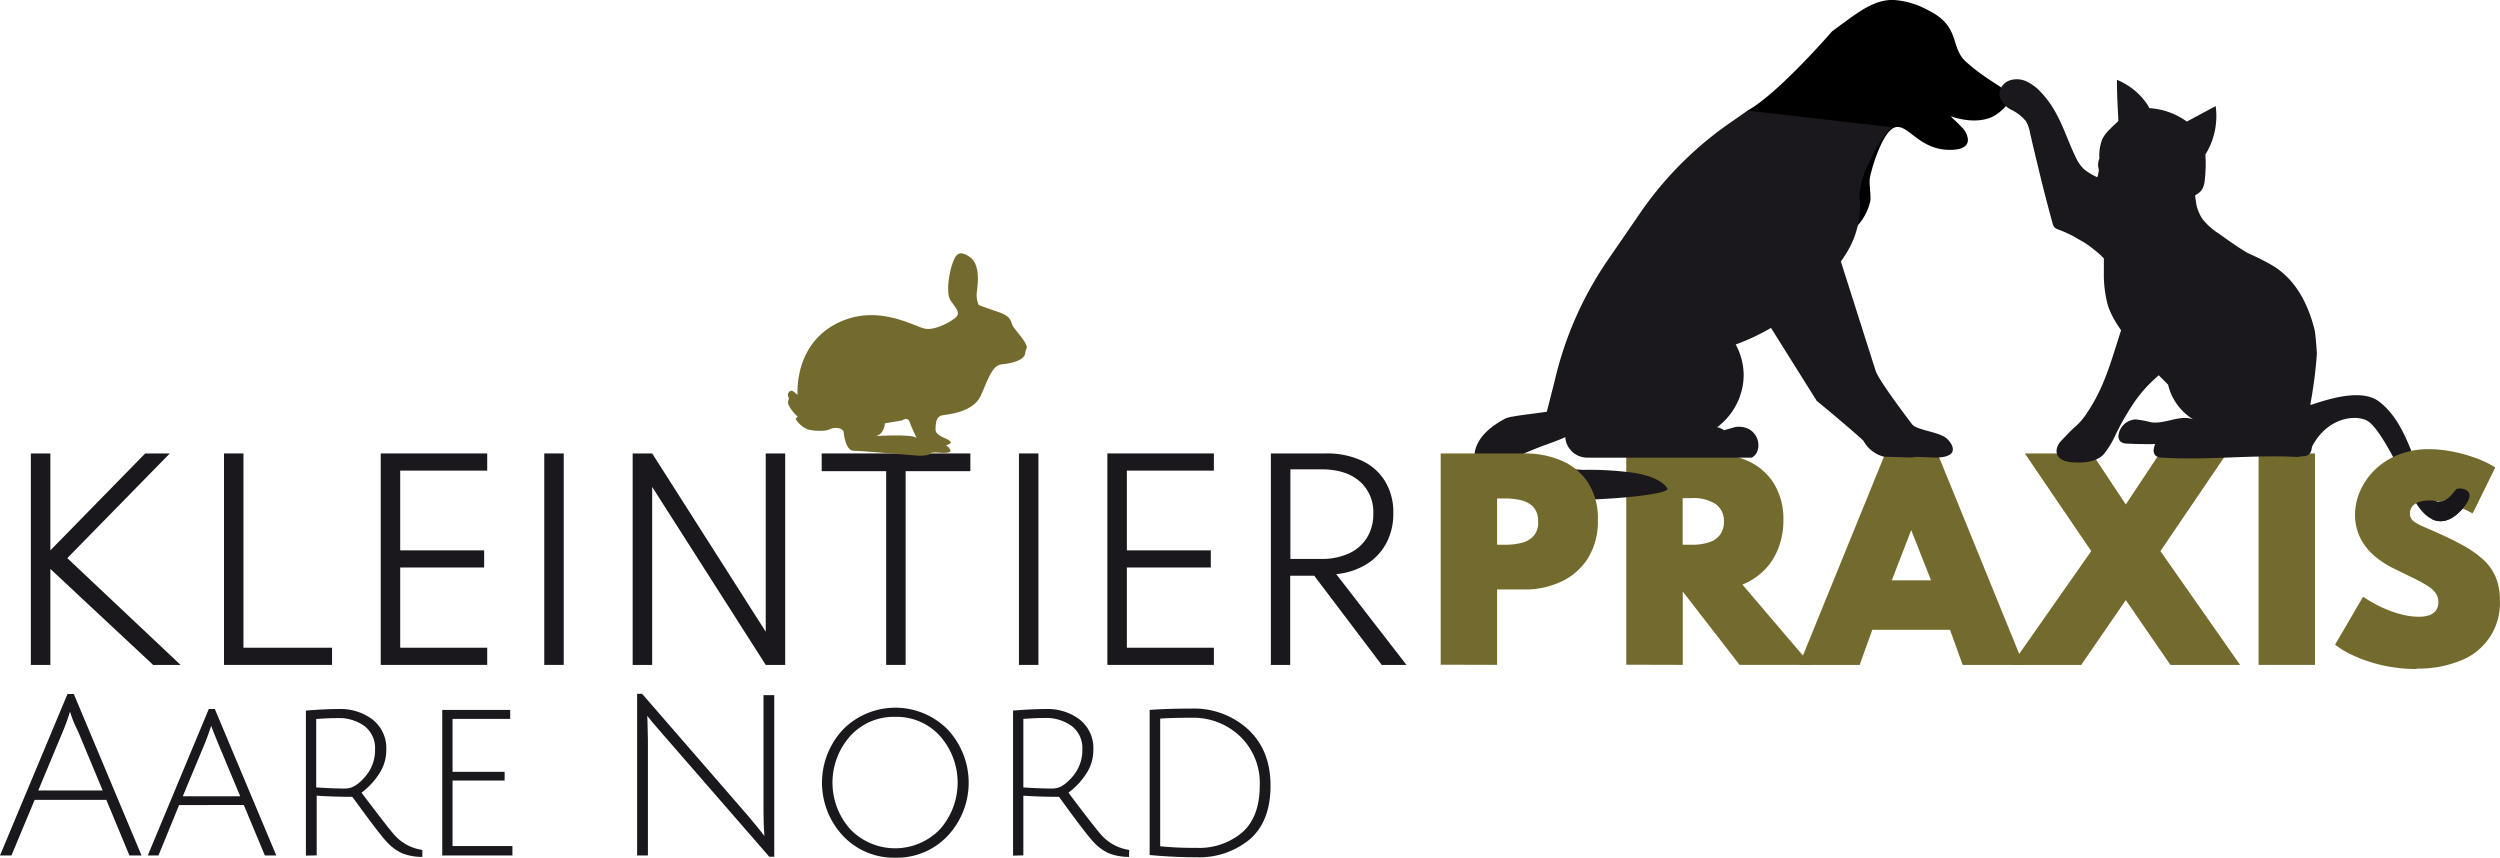 <?xml version="1.0" encoding="UTF-8"?> <svg xmlns="http://www.w3.org/2000/svg" xmlns:xlink="http://www.w3.org/1999/xlink" viewBox="0 0 504.81 173.19"><defs><style>.cls-1{fill:none;}.cls-2{clip-path:url(#clip-path);}.cls-3{fill:#1a181c;}.cls-4{fill:#736b2d;}.cls-5{fill:#736b2e;}.cls-6{fill:#19161b;}</style><clipPath id="clip-path" transform="translate(0 0)"><rect class="cls-1" width="504.81" height="173.19"></rect></clipPath></defs><g id="Ebene_2" data-name="Ebene 2"><g id="Ebene_1-2" data-name="Ebene 1"><g class="cls-2"><path class="cls-3" d="M14.13,143.76a2.4,2.4,0,0,0-.18.54c-.43,1.3-.83,2.4-1.22,3.31l-5,12h13l-5-12a22.1,22.1,0,0,1-1.58-3.89M7,161.51,2.31,172.74H0l13.63-32.61H14.9l13.68,32.61H26.13l-4.66-11.23Z" transform="translate(0 0)"></path><path class="cls-3" d="M42.66,146.52c-.45,1.36-.86,2.49-1.22,3.4l-4.53,10.86H48.5L44,150c-.7-1.69-1.15-2.84-1.36-3.44m-6.48,16L32,172.74H29.84l12.32-29.57h1.22l12.41,29.57H53.48l-4.25-10.19Z" transform="translate(0 0)"></path><path class="cls-3" d="M69.92,159.2q1.77,0,3.81-2.36a8.14,8.14,0,0,0,2-5.48,5.62,5.62,0,0,0-2.13-4.75A8.81,8.81,0,0,0,68.11,145q-1.81,0-4.26.18V159q3.27.22,6.07.23m-8.15,13.54V143.48q3.9-.31,6.61-.31a10.74,10.74,0,0,1,6.89,2.15A7.36,7.36,0,0,1,78,151.45a8.59,8.59,0,0,1-1.54,4.94A14.45,14.45,0,0,1,73,160.06q5.4,7.16,6.66,8.56a9.3,9.3,0,0,0,5.62,3l0,1.41a10.91,10.91,0,0,1-4.12-.75,9.84,9.84,0,0,1-3.15-2.38q-1.56-1.68-6.86-9-3.66,0-7.2-.23v12.05Z" transform="translate(0 0)"></path></g><polygon class="cls-3" points="89.3 143.35 89.3 172.74 103.47 172.74 103.47 170.84 91.38 170.84 91.38 157.61 101.89 157.61 101.89 155.85 91.38 155.85 91.38 145.16 103.02 145.16 103.02 143.35 89.3 143.35"></polygon><g class="cls-2"><path class="cls-3" d="M130.74,145.52l.09,3.85v23.37h-2.18V140.09h1L151,164.68q2.18,2.58,3.35,4.12-.18-2.18-.18-5V140.36h2.17V173h-1l-21.74-25c-1.51-1.72-2.47-2.87-2.9-3.45Z" transform="translate(0 0)"></path><path class="cls-3" d="M180.76,144.75a11.87,11.87,0,0,0-9.06,3.85,14.15,14.15,0,0,0,0,18.86,12.6,12.6,0,0,0,18.09,0,14.21,14.21,0,0,0,0-18.86,11.79,11.79,0,0,0-9-3.85m0,28.44a14.09,14.09,0,0,1-10.55-4.39,15.71,15.71,0,0,1,0-21.51,14.87,14.87,0,0,1,21.1,0,15.71,15.71,0,0,1,0,21.51,14.09,14.09,0,0,1-10.55,4.39" transform="translate(0 0)"></path><path class="cls-3" d="M212.75,159.2q1.77,0,3.8-2.36a8.1,8.1,0,0,0,2-5.48,5.62,5.62,0,0,0-2.13-4.75,8.81,8.81,0,0,0-5.52-1.63q-1.81,0-4.26.18V159q3.27.22,6.07.23m-8.15,13.54V143.48q3.9-.31,6.61-.31a10.7,10.7,0,0,1,6.88,2.15,7.34,7.34,0,0,1,2.72,6.13,8.59,8.59,0,0,1-1.54,4.94,14.62,14.62,0,0,1-3.49,3.67c3.59,4.77,5.82,7.62,6.66,8.56a9.3,9.3,0,0,0,5.62,3l-.05,1.41a10.91,10.91,0,0,1-4.12-.75,9.84,9.84,0,0,1-3.15-2.38q-1.56-1.68-6.86-9-3.66,0-7.2-.23v12.05Z" transform="translate(0 0)"></path><path class="cls-3" d="M241.55,171.2a13.44,13.44,0,0,0,9.3-3.13q3.51-3.12,3.52-9.42a13.05,13.05,0,0,0-4-10,13.71,13.71,0,0,0-9.76-3.72c-2.74,0-4.86.06-6.34.18v25.77a65.74,65.74,0,0,0,7.25.32m-.91-28.12A16.14,16.14,0,0,1,252,147.26q4.55,4.2,4.55,11.39t-4.19,10.83a16,16,0,0,1-10.8,3.62q-4.58,0-9.42-.45v-29.3q3.62-.27,8.51-.27" transform="translate(0 0)"></path></g><polygon class="cls-3" points="6.23 134.26 6.23 91.56 10.17 91.56 10.17 111.13 29.32 91.56 34.29 91.56 13.59 112.7 36.46 134.26 30.92 134.26 10.17 114.88 10.17 134.26 6.23 134.26"></polygon><polygon class="cls-3" points="45.23 134.26 45.23 91.56 49.16 91.56 49.16 130.79 67.05 130.79 67.05 134.26 45.23 134.26"></polygon><polygon class="cls-3" points="76.88 134.26 76.88 91.56 98.38 91.56 98.38 95.03 80.81 95.03 80.81 111.13 97.76 111.13 97.76 114.59 80.81 114.59 80.81 130.79 98.38 130.79 98.38 134.26 76.88 134.26"></polygon><rect class="cls-3" x="109.9" y="91.56" width="3.93" height="42.7"></rect><polygon class="cls-3" points="127.75 134.26 127.75 91.56 131.69 91.56 154.62 127.56 154.62 91.56 158.55 91.56 158.55 134.26 154.62 134.26 131.69 98.32 131.69 134.26 127.75 134.26"></polygon><polygon class="cls-3" points="178.94 134.26 178.94 95.14 165.92 95.14 165.92 91.56 195.94 91.56 195.94 95.14 182.87 95.14 182.87 134.26 178.94 134.26"></polygon><rect class="cls-3" x="205.75" y="91.56" width="3.93" height="42.7"></rect><polygon class="cls-3" points="223.6 134.26 223.6 91.56 245.11 91.56 245.11 95.03 227.54 95.03 227.54 111.13 244.49 111.13 244.49 114.59 227.54 114.59 227.54 130.79 245.11 130.79 245.11 134.26 223.6 134.26"></polygon><g class="cls-2"><path class="cls-3" d="M260.56,112.86h6.21a13.06,13.06,0,0,0,5.61-1.11,8.42,8.42,0,0,0,3.64-3.17,8.93,8.93,0,0,0,1.28-4.85,8.17,8.17,0,0,0-2.8-6.58q-2.79-2.39-7.73-2.38h-6.21Zm-3.94,21.4V91.56H267.7A16.82,16.82,0,0,1,274.94,93a10.85,10.85,0,0,1,4.73,4.16,12,12,0,0,1,1.67,6.45,12.62,12.62,0,0,1-1.41,6.07,11.22,11.22,0,0,1-4,4.25,14.09,14.09,0,0,1-6.12,2L284,134.26h-5l-13.62-18h-4.86v18Z" transform="translate(0 0)"></path><path class="cls-4" d="M339.77,110h1.76a10.81,10.81,0,0,0,3.63-.52,4.3,4.3,0,0,0,2.2-1.56,4.39,4.39,0,0,0,.74-2.58,4.1,4.1,0,0,0-1.67-3.56,8.36,8.36,0,0,0-4.9-1.2h-1.76Zm-11.39,24.22V91.56h16.87a18.09,18.09,0,0,1,7.85,1.59,11.89,11.89,0,0,1,5.17,4.61,13.75,13.75,0,0,1,1.84,7.31,15.56,15.56,0,0,1-1,5.58,12.68,12.68,0,0,1-2.78,4.4,13.68,13.68,0,0,1-4.49,3l13.82,16.2H351.26l-11.47-14.8h0v14.8Z" transform="translate(0 0)"></path></g><path class="cls-5" d="M382,117.18h7.92l-4-10.14Zm-18.71,17.08,17.39-42.7h10.56l17.39,42.7H396.31l-2.56-7.09H378.06l-2.55,7.09Z" transform="translate(0 0)"></path><polygon class="cls-4" points="406.17 134.26 422.27 111.28 408.86 91.56 422.42 91.56 429.25 101.86 436.08 91.56 449.64 91.56 436.24 111.28 452.33 134.26 438.26 134.26 429.25 121.17 420.25 134.26 406.17 134.26"></polygon><rect class="cls-4" x="456.06" y="91.56" width="11.39" height="42.7"></rect><g class="cls-2"><path class="cls-4" d="M176.85,88.06c1.75-.42,1.83-2.58,1.83-2.58l3.5-.59s1.08-.83,1.5.33,1.42,3.26,1.42,3.26c-.42-.59-3.92-.67-8.25-.42M207,69.22c-.67-1.25-2.25-2.83-2.58-3.58s-.26-1.75-2.67-2.58-4.13-1.46-4.13-1.46a5.52,5.52,0,0,1-.41-2.25c.08-1.08,1-5.75-1.34-7.42s-3-.42-3.67,1.67-1.16,5.75-.25,7.08,1.92,2.33,1.26,3.17-4.34,3-6.51,2.5-8.91-4.59-16.33-1.67-9.5,9.75-9.33,15.09c0,0-1-1.09-1.42-.84a.94.94,0,0,0-.42,1.25c.25.5,0,.26-.08,1s1.25,2.34,1.75,2.75-.33.34-.17.75a5.21,5.21,0,0,0,2.34,2c1,.34,3.58.5,4.5,0s2.75-.33,2.83.67.58,3.67,2,3.67,12.92,1,13.17,1,2.12,0,2.21-.38,1.66-.25,1.66-.25,2.5.25,2.5-.33-.91-1.17-.91-1.17,1.41-.25.83-.83-2.92-1-2.92-2.33.17-2.59,1.25-2.84,6.34-.5,7.92-4.08,2.33-6.08,4.25-6.25,4.5-.83,4.67-2.17.66-.92,0-2.17" transform="translate(0 0)"></path><path d="M374.65,46a11,11,0,0,0,2.91-5c.39-1-.19-3.64,0-5s2.42-9.31,5-10.25,4.74,4.28,10.71,4.5,3.83-3.48,3.22-4.17-2.61-2.6-2.61-2.6,5.74,2.2,9.44-.5c2.28-1.67,2.51-2.83,2.51-3.21h0a.73.73,0,0,0,0-.13c.22-1.46-4-2.84-8.8-7.12-3.48-3.13-.89-7.22-8-10.61A16.31,16.31,0,0,0,382.43,0h-.7l0,0c-3.85.2-6.86,2.71-11.8,6.34,0,0-10.94,12.65-17.09,16" transform="translate(0 0)"></path><path class="cls-3" d="M382.29,25.72a.36.36,0,0,0-.27.06c-1,.48-3.24,4-4.83,7.54a16.78,16.78,0,0,0-1.72,6A18.26,18.26,0,0,1,373,50.84l-.13.21c-.36.61-.76,1.18-1.15,1.77l7,22c.45,1.62,5.45,8.32,7.31,10.77.89,1.34,5.68,1.56,7.17,3.05s2.2,3.75-2.43,3.75L387,92.25a9,9,0,0,1-1.59.12l-5.05-.16A6.6,6.6,0,0,1,376.27,89l-.22-.21c-1.11-1.07-6.8-5.9-9.2-7.83l-9.24-14.75a44.21,44.21,0,0,1-7.13,3.35,13.07,13.07,0,0,1,1.61,6.23,13.28,13.28,0,0,1-5.37,10.48,3.53,3.53,0,0,1,1.41.6l2.29-.65c4.71-.61,5.9,4.78,3.3,6.19H320.5a4.45,4.45,0,0,1-3.14-1.3,5.37,5.37,0,0,1-.44-.51,4.37,4.37,0,0,1-.85-2.33c-1.38.63-2.79,1.13-4.13,1.61-1.56.55-4.23,1.7-4.23,1.7s-1.28,2.46,11.94,3.3a65.86,65.86,0,0,1,10.45.62c2.84.5,5.43,1.41,6.55,3.06,1,1-8.11,2.15-17.22,2.36-6.8.16-13.61-.18-16.3-1.38-3-1.33-4.74-3.24-5.26-5.66-.79-3.64,1.26-6.79,6.08-9.36a2.53,2.53,0,0,1,.35-.14l.29-.08.18-.05.46-.11.11,0c1.73-.34,4.55-.63,7-1l1.6-6.28A71.52,71.52,0,0,1,324.66,52.5l6.47-9.41a71.32,71.32,0,0,1,17.23-17.6l4.5-3.15" transform="translate(0 0)"></path><path class="cls-4" d="M302.3,110h1.76a13.69,13.69,0,0,0,3-.34,5,5,0,0,0,2.52-1.33,4,4,0,0,0,1-3,4.13,4.13,0,0,0-1-3A5,5,0,0,0,307.1,101a13.7,13.7,0,0,0-3-.35H302.3Zm-11.39,24.22V91.56h16.87A18.91,18.91,0,0,1,315.29,93a12.12,12.12,0,0,1,5.36,4.43,13.41,13.41,0,0,1,2,7.58,14.11,14.11,0,0,1-2,7.7,12.76,12.76,0,0,1-5.36,4.72,17.22,17.22,0,0,1-7.51,1.6H302.3v15.22Z" transform="translate(0 0)"></path><path class="cls-3" d="M478.35,85.19c1.73,1.26,4.82,6.37,8.15,13.81s7.32,7.65,10.81,3.66-.83-4.32-1.33-3.87-4,6.37-6.82-1.62-4.66-12.81-8.65-16-12.15.12-14,.61h0c0-.29.92-4.6,1.31-10.18.05-.39-.29-4.21-.41-4.85-1.83-7.38-5.12-10.9-8.13-12.89A45.55,45.55,0,0,0,454,51.16l-.29-.16c-2-1.18-3.82-2.51-5.68-3.83h0a13.12,13.12,0,0,1-3.28-2.93,8.22,8.22,0,0,1-1.26-3,4.52,4.52,0,0,1-.08-.63,11.54,11.54,0,0,1-.16-1.18l.11-.06a3.86,3.86,0,0,0,1.22-1,4.19,4.19,0,0,0,.61-2,28,28,0,0,0,.13-5.18h0c.18-.27.34-.56.5-.85a14.83,14.83,0,0,0,1.58-8.92l-5.27,2.83-.55.3A14.36,14.36,0,0,0,434,21.84a6.19,6.19,0,0,0-.46-.83,13.6,13.6,0,0,0-6.08-4.89c0,2.56.12,5.12.27,7.68,0,.22,0,.43,0,.64l-1.28,1.22-.27.28c-.29.29-.58.58-.84.89a6.29,6.29,0,0,0-.87,1.34,9.15,9.15,0,0,0-.55,3.84,3.24,3.24,0,0,0-.1,2.29,8.15,8.15,0,0,1-.16.86.64.64,0,0,1,0,.07c0,.19-.12.38-.17.57-.4-.21-.8-.39-1.19-.62l-.12-.07A8,8,0,0,1,420.64,34a7.9,7.9,0,0,1-1.51-2.27c-.84-1.72-1.53-3.52-2.28-5.29a0,0,0,0,0,0,0,32.45,32.45,0,0,0-2.26-4.58,20.17,20.17,0,0,0-2.39-3.14,9.41,9.41,0,0,0-3-2.28,4.61,4.61,0,0,0-3.44-.19l-.22.09a3,3,0,0,0-1.78,3,4.43,4.43,0,0,0,2.35,2.82,8.76,8.76,0,0,1,3,2.34,7.22,7.22,0,0,1,.78,2.23l.6,2.61c.28,1.18.56,2.35.85,3.52Q412.79,39,414.44,45a2.21,2.21,0,0,0,.36.85,2.27,2.27,0,0,0,1,.56,27.14,27.14,0,0,1,2.7,1.21c.27.14.54.3.81.46.59.33,1.17.67,1.74,1,.3.2.59.41.88.62.51.38,1,.76,1.49,1.17.28.24.57.49.84.75s.37.37.56.55c0,1,0,2,0,2.93a23.77,23.77,0,0,0,.64,5.9c.07.27.13.55.22.82.15.44.32.86.51,1.28a21.43,21.43,0,0,0,2.11,3.58c-1.18,3.62-2.21,7.3-3.7,10.8-.27.63-.55,1.26-.86,1.87a33.77,33.77,0,0,1-2.36,4.08A12.87,12.87,0,0,1,419,86.2c-.76.63-2.17,2.16-2.85,2.87a3.38,3.38,0,0,0-.82,1.48,2,2,0,0,0,.06,1.2c.47,1.22,2,1.56,3.31,1.62,2.13.12,4.46-.08,6-1.53a17.41,17.41,0,0,0,2.43-3.94,53.89,53.89,0,0,1,3.54-6.24l.15-.23a27.6,27.6,0,0,1,2.84-3.53c.72-.75,1.47-1.44,2.24-2.12h0l.69.68,1.2,1.22a0,0,0,0,0,0,0l0,0a11.23,11.23,0,0,0,5.07,7c-2.71-1-5.65,1-8.49.59a21.12,21.12,0,0,0-3.12-.58,3.65,3.65,0,0,0-3.46,3.13,1.6,1.6,0,0,0,.31,1.28,2.07,2.07,0,0,0,1.4.47c1.9.11,3.8.12,5.7.1,0,0,0,0,0,0a3,3,0,0,0-.3,1,1.58,1.58,0,0,0,.3,1.27,2,2,0,0,0,1.41.47c9.17.56,18.16-.62,27.32-.14.29,0,.78-.15,1.08-.13a2,2,0,0,0,1.06-.28,1.68,1.68,0,0,0,.7-1.15s0-.06,0-.09.08-.33.11-.49c3.38-6.38,9.54-6.38,11.37-5" transform="translate(0 0)"></path><path class="cls-4" d="M495,91.3a31.37,31.37,0,0,1,4.75,1.29,20.5,20.5,0,0,1,4,1.92l-4.51,9.16a18,18,0,0,0-2.84-1.33,18.87,18.87,0,0,0-3-.86,8.26,8.26,0,0,0-1.76-.32l-.33-5.57Z" transform="translate(0 0)"></path><path class="cls-4" d="M488,135.09a30.86,30.86,0,0,1-5.26-.43,30,30,0,0,1-4.64-1.15,27.48,27.48,0,0,1-3.82-1.59,16.46,16.46,0,0,1-2.77-1.75l5.65-9.67a28.75,28.75,0,0,0,2.49,1.49,24.42,24.42,0,0,0,2.84,1.3,21.87,21.87,0,0,0,3,.91,13.26,13.26,0,0,0,2.88.33,6.54,6.54,0,0,0,2.18-.31,2.74,2.74,0,0,0,1.35-1,2.78,2.78,0,0,0,.46-1.64,3.12,3.12,0,0,0-.48-1.73,5.37,5.37,0,0,0-1.51-1.43,26,26,0,0,0-2.72-1.53c-1.12-.55-2.48-1.21-4.09-2a19.65,19.65,0,0,1-3.32-2,12.83,12.83,0,0,1-2.54-2.5,10.45,10.45,0,0,1-1.61-3,10.66,10.66,0,0,1-.55-3.42,12,12,0,0,1,1.06-4.9,13.63,13.63,0,0,1,3-4.26,14.55,14.55,0,0,1,4.72-3,16.35,16.35,0,0,1,6.15-1.11,24.75,24.75,0,0,1,4.62.46,30.57,30.57,0,0,1,4.75,1.3,21.26,21.26,0,0,1,4,1.91l-4.5,9.16a18.53,18.53,0,0,0-2.85-1.33,20.23,20.23,0,0,0-3-.86,14.88,14.88,0,0,0-2.8-.29,7.21,7.21,0,0,0-2.17.29,3.07,3.07,0,0,0-1.4.88,2.21,2.21,0,0,0-.49,1.47,1.87,1.87,0,0,0,.25,1,2.32,2.32,0,0,0,.8.79,10.27,10.27,0,0,0,1.48.78l2.28,1q3.35,1.47,5.85,2.84a20.72,20.72,0,0,1,4.18,2.94,10.3,10.3,0,0,1,2.5,3.56,12.19,12.19,0,0,1,.82,4.68,12.4,12.4,0,0,1-7.89,12.09,22.42,22.42,0,0,1-8.95,1.63" transform="translate(0 0)"></path><path class="cls-6" d="M491.11,104.85c2.09,1,4.23.07,6.2-2.19,3.5-4-.83-4.32-1.33-3.87-.3.27-1.74,2.61-3.46,2.53" transform="translate(0 0)"></path></g></g></g></svg> 